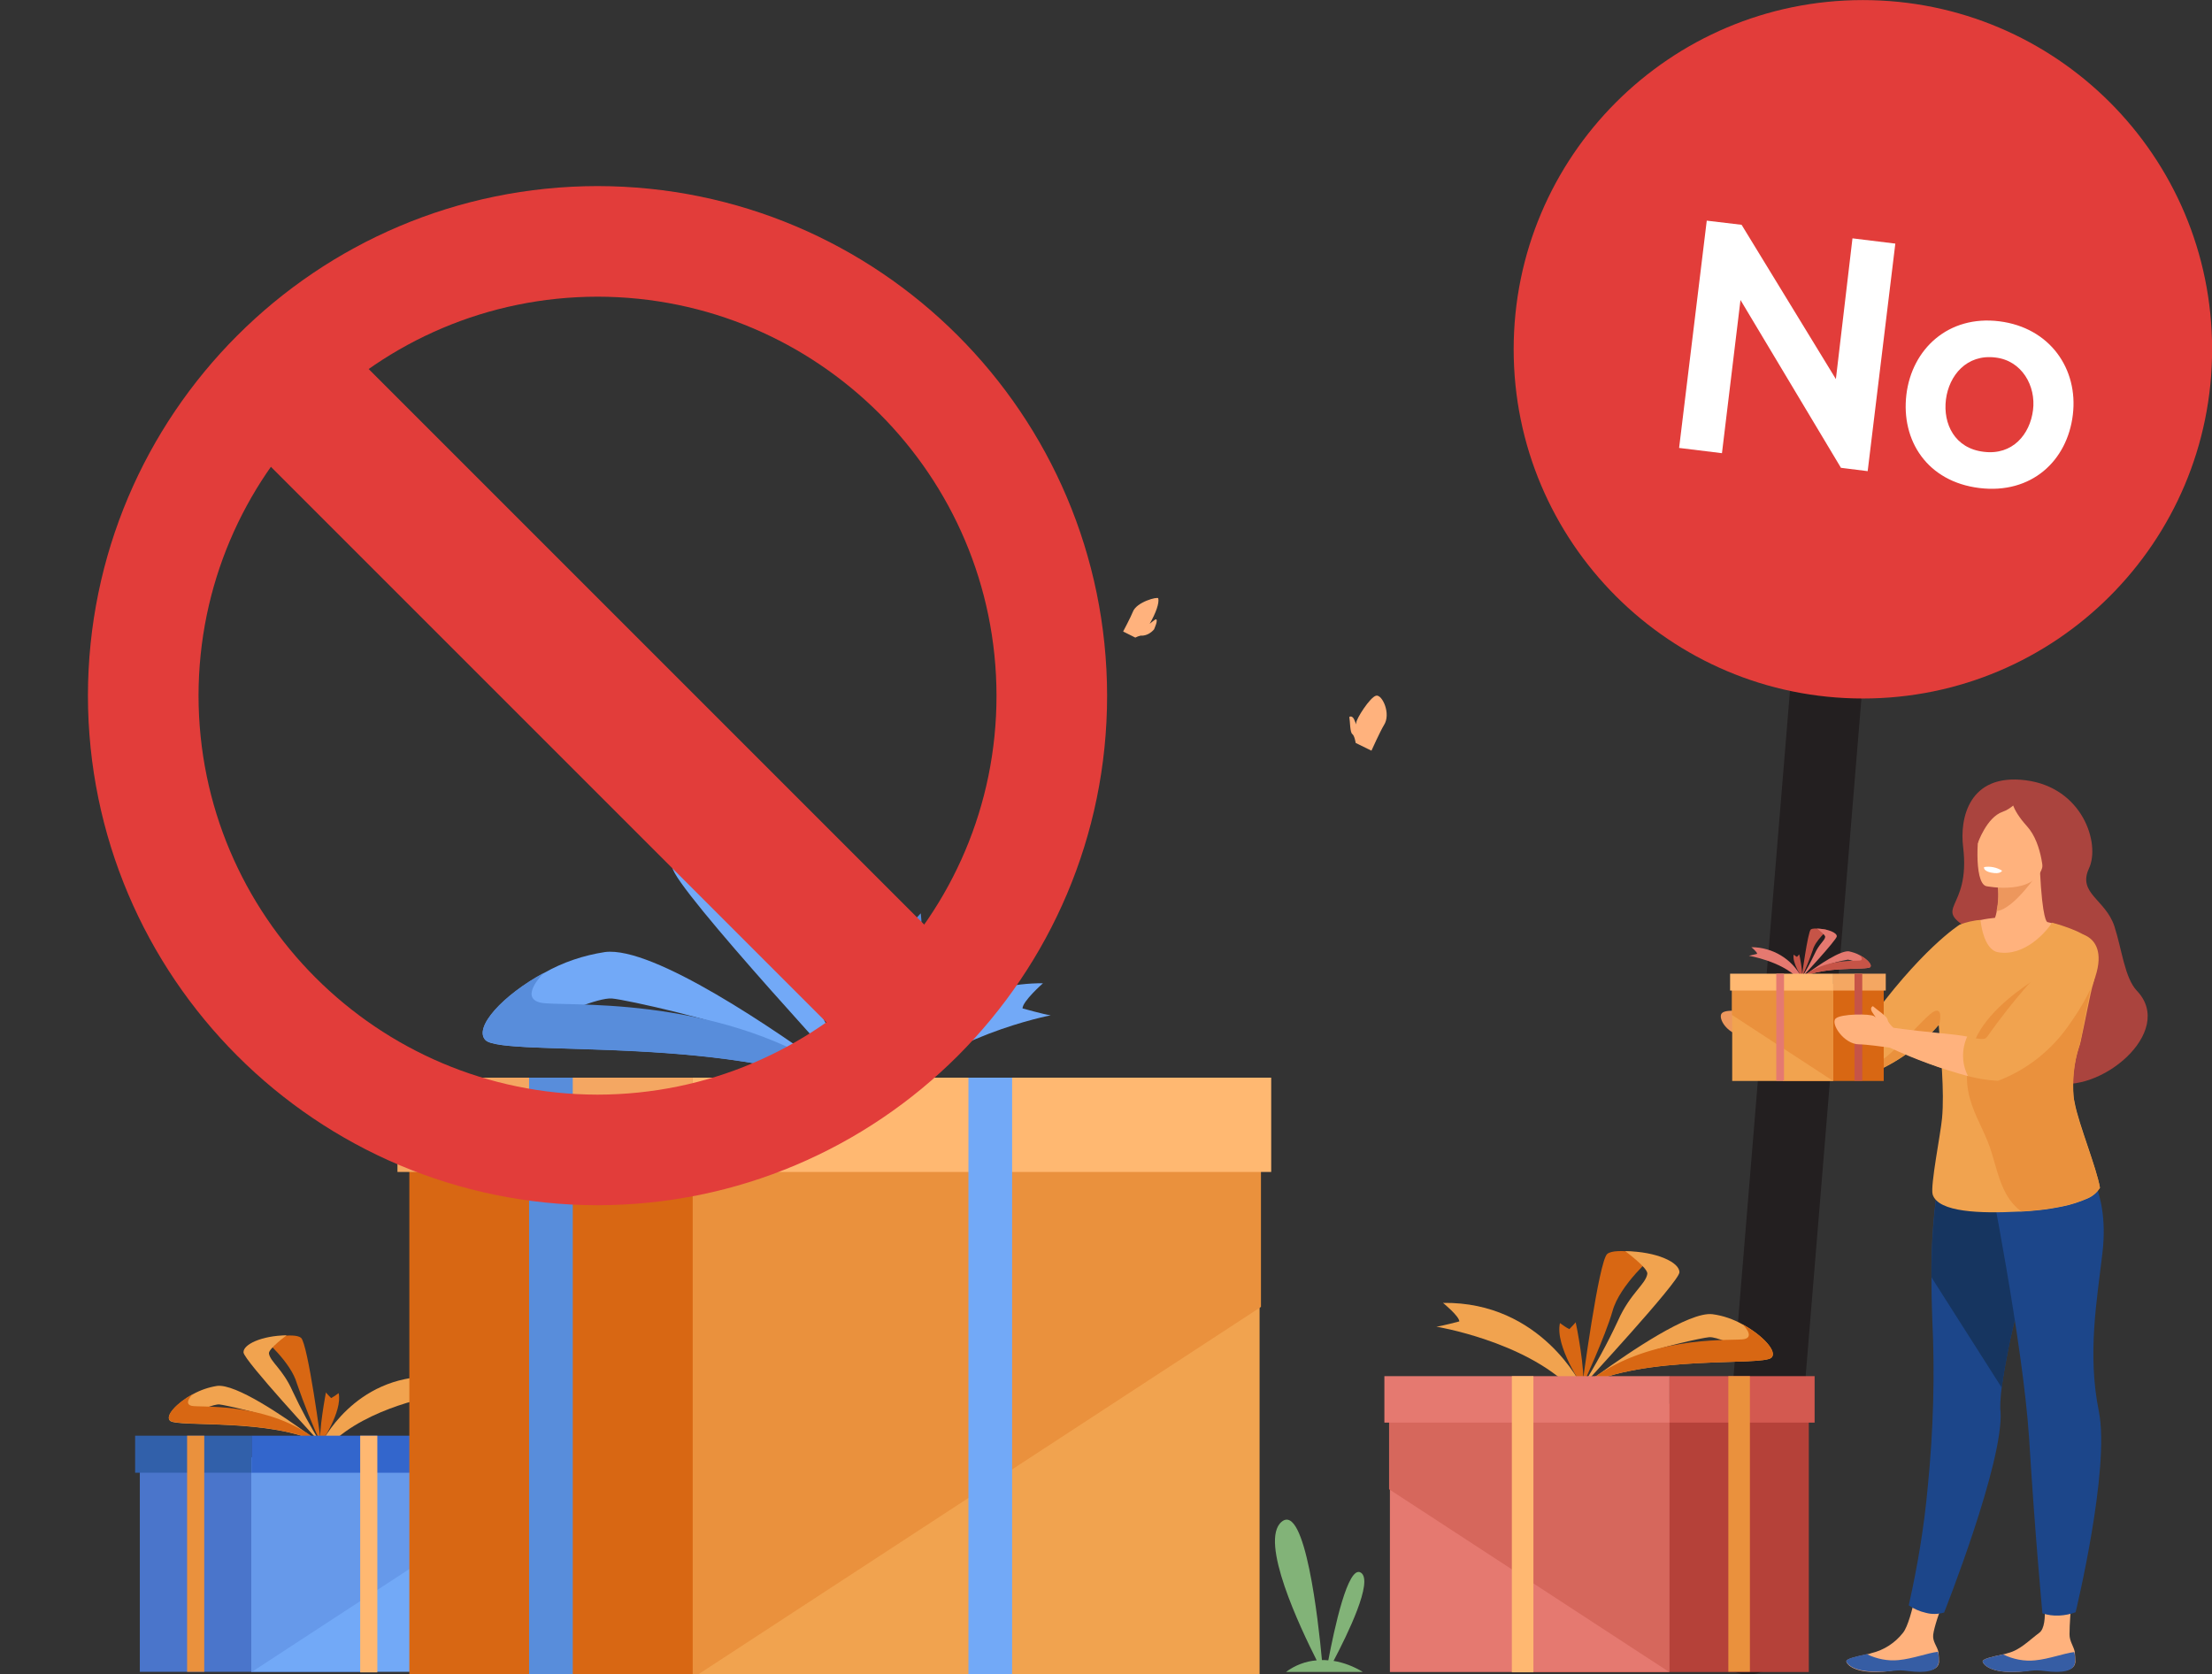 <svg id="efx57kcok7zm1" xmlns="http://www.w3.org/2000/svg" xmlns:xlink="http://www.w3.org/1999/xlink" viewBox="0 0 800 605.6" shape-rendering="geometricPrecision" text-rendering="geometricPrecision"><rect x="0" y="0" width="800" height="605.6" fill="#333333" stroke="none"/><style><![CDATA[#efx57kcok7zm2_tr {animation: efx57kcok7zm2_tr__tr 3000ms linear infinite normal forwards}@keyframes efx57kcok7zm2_tr__tr { 0% {transform: translate(626.473px,607.062px) rotate(0deg);animation-timing-function: cubic-bezier(0.42,0,0.58,1)} 23.333% {transform: translate(626.473px,607.062px) rotate(-11.792deg);animation-timing-function: cubic-bezier(0.42,0,0.58,1)} 50% {transform: translate(626.473px,607.062px) rotate(0deg);animation-timing-function: cubic-bezier(0.42,0,0.58,1)} 76.667% {transform: translate(626.473px,607.062px) rotate(-11.792deg);animation-timing-function: cubic-bezier(0.42,0,0.58,1)} 100% {transform: translate(626.473px,607.062px) rotate(0deg)} }#efx57kcok7zm58_ts {animation: efx57kcok7zm58_ts__ts 3000ms linear infinite normal forwards}@keyframes efx57kcok7zm58_ts__ts { 0% {transform: translate(328.927px,339.404px) scale(0.322,0.322)} 16.667% {transform: translate(328.927px,339.404px) scale(0.322,0.322)} 66.667% {transform: translate(328.927px,339.404px) scale(1,1)} 100% {transform: translate(328.927px,339.404px) scale(1,1)} }#efx57kcok7zm58 {animation: efx57kcok7zm58_c_o 3000ms linear infinite normal forwards}@keyframes efx57kcok7zm58_c_o { 0% {opacity: 0} 16.667% {opacity: 0} 23.333% {opacity: 1} 56.667% {opacity: 1} 66.667% {opacity: 0} 100% {opacity: 0} }#efx57kcok7zm137 {animation: efx57kcok7zm137_c_o 3000ms linear infinite normal forwards}@keyframes efx57kcok7zm137_c_o { 0% {opacity: 1} 16.667% {opacity: 1} 23.333% {opacity: 0} 30% {opacity: 1} 40% {opacity: 1} 46.667% {opacity: 0} 53.333% {opacity: 1} 100% {opacity: 1} }]]></style><g id="efx57kcok7zm2_tr" transform="translate(626.473,607.062) rotate(0)"><g id="efx57kcok7zm2" transform="translate(-626.473,-607.062)"><g id="efx57kcok7zm3" transform="matrix(1 0 0 1 242.731 3872.75)"><g id="efx57kcok7zm4" transform="matrix(1 0 0 1 269.408 148.931)"><path id="efx57kcok7zm5" d="M133,-3428C132.4,-3420.8,126.2,-3415.5,119,-3416.1C119,-3416.1,119,-3416.1,119,-3416.1L119,-3416.1C111.8,-3416.7,106.5,-3422.9,107.1,-3430.1C107.1,-3430.1,107.1,-3430.1,107.1,-3430.1L145.1,-3891.8C145.7,-3898.9,151.9,-3904.3,159.1,-3903.7L159.1,-3903.7C166.3,-3903.1,171.6,-3896.9,171,-3889.7C171,-3889.7,171,-3889.7,171,-3889.7L133,-3428Z" fill="rgb(35,31,32)" stroke="none" stroke-width="1"/></g><g id="efx57kcok7zm6" transform="matrix(1 0 0 1 229.606 83.579)"><path id="efx57kcok7zm7" d="M327.7,-3830C327.7,-3760.3,271.2,-3703.7,201.4,-3703.7C131.6,-3703.7,75.1,-3760.3,75.1,-3830C75.1,-3899.7,131.6,-3956.3,201.4,-3956.3C271.2,-3956.3,327.7,-3899.8,327.7,-3830L327.7,-3830Z" fill="rgb(226,61,58)" stroke="none" stroke-width="1"/><g id="efx57kcok7zm8" transform="matrix(1 0 0 1 33.134 44.275)"><path id="efx57kcok7zm9" d="M164.5,-3914.4L180,-3912.5L170,-3830.2L160.4,-3831.4L160.4,-3831.3L124,-3892.1L117.3,-3836.7L101.8,-3838.6L111.8,-3920.8L124.4,-3919.3L158.5,-3863.5L164.5,-3914.4Z" fill="rgb(255,255,255)" stroke="none" stroke-width="1"/><path id="efx57kcok7zm10" d="M244.2,-3850.6C242.2,-3833.9,229.2,-3821.8,210.4,-3824.1C191.6,-3826.4,182,-3841.2,184,-3857.9C186,-3874.4,199.2,-3886.7,217.6,-3884.4C236,-3882.1,246.2,-3867.1,244.2,-3850.6ZM198.3,-3856.1C197.2,-3847.3,201.5,-3838.4,212,-3837.2C222.4,-3835.9,228.7,-3843.5,229.8,-3852.3C230.9,-3861,225.8,-3870.2,216.2,-3871.3C205.8,-3872.6,199.4,-3864.8,198.3,-3856.1L198.3,-3856.1Z" fill="rgb(255,255,255)" stroke="none" stroke-width="1"/></g></g></g></g></g><g id="efx57kcok7zm11"><path id="efx57kcok7zm12" d="M710,306.4C708.7,296.1,712,279.6,732.6,282.2C753.2,284.8,759.7,305.1,755.5,314.1C751.3,323.1,761.5,325.3,764.7,335C767.4,343.3,768.4,353.6,772.8,358.3C787.1,373.2,759.1,396.2,742.3,391.4C711.6,382.6,707.7,381.3,708.7,357.1C709.3,344.7,718.9,340,712.8,336.4C698,327.7,712.8,329.8,710,306.4Z" fill="rgb(170,68,62)" stroke="none" stroke-width="1"/></g><g id="efx57kcok7zm13"><g id="efx57kcok7zm14" transform="matrix(1 0 0 1 1188.67 271.906)"><path id="efx57kcok7zm15" d="M-487.4,329.2C-487.7,332.7,-492.6,332.7,-498.2,332C-503.8,331.3,-502.3,332.7,-510.1,332.8C-517.9,332.9,-520.6,330.3,-520.9,329.1C-521.2,328.1,-517.5,327.3,-513.4,326.4C-512.9,326.3,-512.4,326.2,-511.9,326C-507.3,324.9,-503.3,322.3,-500.4,318.6C-497,314.3,-493.9,294.5,-493.9,294.5L-481.7,296.8C-481.7,296.8,-488.8,313.7,-489.5,319.3C-489.8,321.8,-488.1,323.4,-487.6,325.6C-487.5,326.7,-487.4,328,-487.4,329.2Z" fill="rgb(255,178,125)" stroke="none" stroke-width="1"/><path id="efx57kcok7zm16" d="M-498.2,332.5C-503.8,331.8,-502.3,332.7,-510.1,332.7C-517.9,332.7,-520.6,330.2,-520.9,329C-521.2,328,-517.5,327.2,-513.4,326.3L-513.4,326.4C-509.9,328.1,-505.9,328.9,-502,328.5C-496.8,328,-491.4,325.9,-487.8,325.5C-487.5,326.7,-487.4,327.9,-487.5,329.1C-487.7,332.7,-492.7,333.2,-498.2,332.5Z" fill="rgb(54,93,164)" stroke="none" stroke-width="1"/><g id="efx57kcok7zm17" transform="matrix(1 0 0 1 37.653 77.009)"><path id="efx57kcok7zm18" d="M-483.8,77.9C-483.8,77.9,-490.5,99.3,-495.9,121.1C-496.5,123.3,-497,125.5,-497.5,127.7C-498.7,132.7,-499.8,137.6,-500.6,142.1C-501,144,-501.3,145.9,-501.6,147.7C-501.9,149.6,-502.2,151.3,-502.4,153C-502.7,155.3,-502.9,157.7,-502.9,160.1C-502.9,160.6,-502.9,161.1,-502.8,161.5C-501.6,179.9,-523.2,234.3,-523.2,234.3C-525.4,234.9,-527.6,235,-529.8,234.4C-532,233.9,-534.1,233,-536,231.7C-532.8,217.5,-530.4,203.1,-529.1,188.6C-527.1,168.5,-526.5,148.2,-527.5,128C-527.7,122.7,-527.8,117.7,-527.8,113.1C-527.9,101,-527,89,-525.1,77.1C-522.9,65.1,-483.8,77.9,-483.8,77.9Z" fill="rgb(28,70,138)" stroke="none" stroke-width="1"/></g><path id="efx57kcok7zm19" d="M-446.1,154.9C-446.1,154.9,-452.8,176.3,-458.2,198.1C-458.8,200.3,-459.3,202.5,-459.8,204.7C-461,209.7,-462.1,214.6,-462.9,219.1C-463.3,221,-463.6,222.9,-463.9,224.7C-464.2,226.6,-464.5,228.3,-464.7,230L-490.1,190.1C-490.2,178,-489.3,166,-487.4,154.1C-485.2,142.1,-446.1,154.9,-446.1,154.9Z" fill="rgb(22,53,96)" stroke="none" stroke-width="1"/><path id="efx57kcok7zm20" d="M-438.1,329.2C-438.4,332.7,-443.3,332.7,-448.9,332C-454.5,331.3,-453,332.7,-460.8,332.8C-468.6,332.9,-471.3,330.3,-471.6,329.1C-471.9,328.1,-468.2,327.3,-464.1,326.4C-463.6,326.3,-463.1,326.2,-462.6,326C-458.1,324.9,-455,321.5,-451.1,318.6C-447.4,315.8,-450,302.3,-450,302.3L-438.5,298.2C-438.5,298.2,-440.2,311.8,-440.2,319.2C-440.2,321.7,-438.8,323.3,-438.3,325.5C-438.2,326.7,-438.1,328,-438.1,329.2Z" fill="rgb(255,178,125)" stroke="none" stroke-width="1"/><path id="efx57kcok7zm21" d="M-448.8,332.5C-454.4,331.8,-453,332.7,-460.8,332.8C-468.6,332.9,-471.3,330.3,-471.6,329.1C-471.9,328.1,-468.2,327.3,-464.1,326.4L-464.1,326.5C-460.6,328.2,-456.6,329,-452.7,328.6C-447.5,328.1,-442.1,326,-438.5,325.6C-438.2,326.8,-438.1,328,-438.2,329.2C-438.4,332.7,-443.2,333.2,-448.8,332.5Z" fill="rgb(54,93,164)" stroke="none" stroke-width="1"/><path id="efx57kcok7zm22" d="M-469.7,150.6C-469.7,150.6,-457,214,-454.8,248.5C-452.7,283,-450,311.6,-450,311.6C-448.1,312.2,-446.1,312.5,-444,312.4C-441.9,312.3,-439.9,311.9,-438,311.2C-438,311.2,-425.4,259.3,-429.6,238.5C-433.8,217.7,-430.3,198.5,-428.3,181.3C-425.4,156.6,-436.5,145.1,-444.2,137.3C-452,129.4,-469.7,150.6,-469.7,150.6Z" fill="rgb(28,70,138)" stroke="none" stroke-width="1"/><path id="efx57kcok7zm23" d="M-472.4,67.7L-466.3,76.8L-454,76.2L-448.3,61.5C-448.3,61.5,-450,61.2,-450.9,42.9L-466.2,47.6C-465.7,50.9,-465.8,54.3,-466.5,57.6C-467.2,61.5,-469.3,65.1,-472.4,67.7Z" fill="rgb(255,178,125)" stroke="none" stroke-width="1"/><path id="efx57kcok7zm24" d="M-474.1,61.2C-473.3,61.2,-458.9,56.4,-438.3,64.8C-438.3,64.8,-448.1,120.8,-443.9,131.5C-441.3,138,-439.4,144.8,-438.1,151.7L-483.7,152.3C-483.7,152.3,-483.1,115.6,-485.2,102.6C-487.3,89.6,-474.1,61.2,-474.1,61.2Z" fill="rgb(255,178,125)" stroke="none" stroke-width="1"/><path id="efx57kcok7zm25" d="M-438.3,127.1C-438.5,126.2,-438.7,125.2,-438.8,124.3C-439.3,118.3,-438.6,112.3,-436.7,106.6C-436.7,106.6,-436.7,106.6,-436.7,106.6C-436.7,106.5,-436.6,106.4,-436.6,106.3C-436.6,106.2,-436.5,105.9,-436.4,105.7C-436.4,105.7,-436.4,105.7,-436.4,105.7C-436.3,105.4,-436.3,105.1,-436.2,104.8C-436.2,104.7,-436.1,104.6,-436.1,104.4C-434.9,99.1,-432.4,85.9,-431.7,84.1C-431.4,83.2,-431.2,82.2,-431,81.2C-430.3,77.2,-430,70.9,-432.3,68.3C-435.5,64.6,-446.5,61.8,-446.5,61.8C-448.8,65.3,-456.5,74.1,-466,72.5C-471.5,71.6,-472.4,60.8,-472.4,60.8C-475,61,-477.5,61.6,-479.9,62.5C-479.9,62.5,-494.2,71.4,-514.3,99.7C-514.9,100.6,-516.5,100.5,-520.2,99.8C-524.9,98.9,-534.6,99,-549.2,96.9C-549.2,96.9,-549.7,97.3,-549.8,98.9C-549.9,100.4,-550.1,102,-550.5,103.5C-544.1,106.5,-537.4,109.1,-530.7,111.3C-527.1,112.4,-523.3,113.5,-519.7,114.3C-516.6,115,-513.5,115.5,-510.4,115.7C-501.6,111.8,-493.8,106,-487.5,98.8C-486.8,109.2,-485.4,122.7,-486.3,132.5C-486.8,138.1,-490.6,156.9,-489.7,160.1C-487.7,166.6,-472.3,167,-458.6,166.3C-458.3,166.3,-458,166.3,-457.7,166.3C-455.6,166.2,-453.5,166,-451.5,165.8C-448.5,165.5,-445.5,165,-442.6,164.4C-439.6,163.8,-436.6,162.8,-433.8,161.6C-431.9,160.8,-430.3,159.5,-429.2,157.7C-430.4,150.4,-436.8,134.9,-438.3,127.1Z" fill="rgb(241,163,79)" stroke="none" stroke-width="1"/><path id="efx57kcok7zm26" d="M-468.3,145.2C-465.7,154,-464.2,161.3,-457.7,166.2C-455.6,166.1,-453.5,165.9,-451.5,165.7C-448.5,165.4,-445.5,164.9,-442.6,164.3C-439.6,163.7,-436.6,162.7,-433.8,161.5C-431.9,160.7,-430.3,159.4,-429.2,157.6C-430.5,150.5,-436.9,135,-438.4,127.2C-438.5,126.5,-438.6,125.8,-438.7,125.1C-439.2,118.9,-438.6,112.6,-436.8,106.7C-436.8,106.7,-436.8,106.7,-436.8,106.7L-436.5,105.8C-436.5,105.8,-436.5,105.8,-436.5,105.8C-436.4,105.6,-436.4,105.3,-436.3,104.9C-436.3,104.8,-436.2,104.7,-436.2,104.5C-435.2,99.5,-432.4,83.9,-431.7,81.9C-431.4,80.9,-431.2,79.8,-431,78.8L-436.5,73.5C-436.5,73.5,-468,87,-474.9,105.5C-481.8,124,-472,132.5,-468.3,145.2Z" fill="rgb(234,145,61)" stroke="none" stroke-width="1"/><path id="efx57kcok7zm27" d="M-530.7,111.2C-524.1,113.5,-517.3,115,-510.4,115.6C-501.5,111.6,-493.6,105.8,-487.3,98.5C-486.8,96.4,-486.4,92.8,-489,93.8C-492.6,95.3,-506.1,112.6,-511.2,112.9C-517.7,112.7,-524.2,112.2,-530.7,111.2Z" fill="rgb(234,145,61)" stroke="none" stroke-width="1"/><path id="efx57kcok7zm28" d="M-505.9,106.3C-496.6,110.9,-486.9,114.6,-476.9,117.3C-473.4,118.2,-469.8,118.8,-466.1,119C-455.8,115.1,-446.9,108.1,-440.6,99.1C-419.3,69.2,-435.7,66,-435.7,66C-435.7,66,-450,74.9,-470.1,103.2C-470.8,104.2,-472.6,104,-477.2,103C-482.1,102,-491.8,102.1,-505.3,100.2C-505.5,100.9,-505.6,101.6,-505.7,102.3C-505.9,105.8,-505.9,106.3,-505.9,106.3Z" fill="rgb(241,163,79)" stroke="none" stroke-width="1"/><path id="efx57kcok7zm29" d="M-550.5,103.4C-544.1,106.4,-537.4,109,-530.7,111.2C-527.1,112.3,-523.3,113.4,-519.7,114.2C-518.6,109.5,-518.7,104.5,-520.2,99.8C-524.9,98.9,-535.1,98.8,-549.6,96.7L-550.5,103.4Z" fill="rgb(237,151,93)" stroke="none" stroke-width="1"/><path id="efx57kcok7zm30" d="M-546.1,97.7C-548.4,97.2,-550.7,96.5,-552.9,95.4C-556,93.9,-564.2,92.8,-565.9,94.5C-567.6,96.1,-564.1,102.8,-556.6,103C-549.1,103.2,-547,104.4,-547,104.4L-546.1,97.7Z" fill="rgb(237,151,93)" stroke="none" stroke-width="1"/><path id="efx57kcok7zm31" d="M-466.6,57.6C-460.3,57.1,-451,43,-451,43L-466.3,47.7C-465.8,50.9,-465.9,54.3,-466.6,57.6Z" fill="rgb(237,151,93)" stroke="none" stroke-width="1"/><path id="efx57kcok7zm32" d="M-470.3,48.6C-470.3,48.6,-451.9,52.3,-449.8,40.8C-447.7,29.3,-443.9,22.1,-455.5,19.3C-467.1,16.5,-470.2,20.4,-471.9,24.1C-473.6,27.8,-475,47.4,-470.3,48.6Z" fill="rgb(255,178,125)" stroke="none" stroke-width="1"/><path id="efx57kcok7zm33" d="M-461.3,16.4C-461.3,16.4,-461.6,20.3,-455.6,26.9C-449.6,33.5,-449.6,45.9,-449.6,45.9C-449.6,45.9,-440.8,26.2,-446.2,20.1C-451.7,14,-461.3,16.4,-461.3,16.4Z" fill="rgb(170,68,62)" stroke="none" stroke-width="1"/><path id="efx57kcok7zm34" d="M-454,11.4C-454,11.4,-463.1,8.3,-472.2,17.3C-476.1,21.1,-475.5,28.7,-473.4,33.1C-473.4,33.1,-470.2,23.7,-464.4,21.7C-458.6,19.7,-454,11.4,-454,11.4Z" fill="rgb(170,68,62)" stroke="none" stroke-width="1"/><path id="efx57kcok7zm35" d="M-464.6,43C-464.6,43,-465.1,44.4,-468.5,43.7C-468.5,43.7,-471.4,43.2,-471.1,41.7C-468.9,41.3,-466.5,41.8,-464.6,43Z" fill="rgb(255,255,255)" stroke="none" stroke-width="1"/><g id="efx57kcok7zm36" transform="matrix(1 0 0 1 1.843 29.865)"><g id="efx57kcok7zm37" transform="matrix(1 0 0 1 3.787 0)"><path id="efx57kcok7zm38" d="M-533.3,34.6C-533.3,34.6,-538.3,33.5,-539.4,34.4C-540.5,35.3,-542.7,51.8,-542.7,51.8C-541.2,48.6,-539.9,45.3,-538.7,41.9C-537.8,38.4,-533.3,34.6,-533.3,34.6Z" fill="rgb(198,84,71)" stroke="none" stroke-width="1"/><path id="efx57kcok7zm39" d="M-542.7,51.8C-542.6,51.7,-530.1,38.2,-530,36.9C-529.9,35.6,-533,34.2,-537.1,34.1C-537.1,34.1,-534.1,36.3,-534.2,37.1C-534.4,38.5,-536.4,39.6,-538,43.2C-539.4,46.1,-540.9,49,-542.7,51.8Z" fill="rgb(229,121,112)" stroke="none" stroke-width="1"/><path id="efx57kcok7zm40" d="M-542.7,51.8C-534.6,47.5,-519.1,49.2,-517.9,48C-517.1,47.2,-519,45.1,-521.7,43.7L-521.7,43.7C-522.9,43,-524.3,42.6,-525.6,42.3C-528.7,41.9,-536.6,47.3,-540.4,50.1L-540.4,50.1C-541.8,51.1,-542.6,51.7,-542.7,51.8L-542.7,51.8ZM-534.2,47.5C-531.6,46.5,-528.8,45.8,-526,45.3C-524.8,45.5,-523.6,45.9,-522.5,46.4C-522.6,46.4,-535,48.1,-534.2,47.5L-534.2,47.5Z" fill="rgb(229,121,112)" stroke="none" stroke-width="1"/><path id="efx57kcok7zm41" d="M-542.7,51.8C-534.6,47.5,-519.1,49.2,-517.9,48C-517.1,47.2,-519,45.1,-521.7,43.7C-521.7,43.7,-520.1,45.3,-521.5,45.6C-522.8,45.9,-532.5,44.9,-540.5,50.1L-540.5,50.1C-541.2,50.6,-542,51.2,-542.7,51.8L-542.7,51.8Z" fill="rgb(198,84,71)" stroke="none" stroke-width="1"/><path id="efx57kcok7zm42" d="M-542.6,51.8C-542.6,51.8,-546.2,46.5,-545.6,43.5C-545.2,43.8,-544.8,44.1,-544.4,44.3C-544.4,44.3,-543.6,43.4,-543.5,43.3L-543.6,43.4C-543.5,43.4,-542.2,50,-542.6,51.8Z" fill="rgb(198,84,71)" stroke="none" stroke-width="1"/><path id="efx57kcok7zm43" d="M-542.7,51.8C-546.2,45,-553.3,40.8,-560.9,40.8C-560.9,40.8,-558.8,42.5,-558.8,43.2C-558.8,43.2,-561.1,43.8,-561.8,43.9C-561.8,43.9,-550.3,45.8,-544.2,51.9L-542.7,51.8Z" fill="rgb(229,121,112)" stroke="none" stroke-width="1"/></g><g id="efx57kcok7zm44" transform="matrix(1 0 0 1 0 9.084)"><g id="efx57kcok7zm45" transform="matrix(1 0 0 1 0.36 1.999)"><rect id="efx57kcok7zm46" width="36.5" height="35.1" rx="0" ry="0" transform="matrix(1 0 0 1 -546.1 43)" fill="rgb(216,103,19)" stroke="none" stroke-width="1"/><rect id="efx57kcok7zm47" width="36.5" height="35.1" rx="0" ry="0" transform="matrix(1 0 0 1 -564.4 43)" fill="rgb(241,163,79)" stroke="none" stroke-width="1"/><path id="efx57kcok7zm48" d="M-527.9,43L-564.5,43L-564.5,54.2L-527.9,78.1L-527.9,43Z" fill="rgb(234,145,61)" stroke="none" stroke-width="1"/></g><g id="efx57kcok7zm49"><rect id="efx57kcok7zm50" width="19" height="6.1" rx="0" ry="0" transform="matrix(1 0 0 1 -527.5 41.3)" fill="rgb(244,167,98)" stroke="none" stroke-width="1"/><rect id="efx57kcok7zm51" width="37.3" height="6.1" rx="0" ry="0" transform="matrix(1 0 0 1 -564.8 41.3)" fill="rgb(255,184,113)" stroke="none" stroke-width="1"/></g><rect id="efx57kcok7zm52" width="2.8" height="38.7" rx="0" ry="0" transform="matrix(1 0 0 1 -548.1 41.3)" fill="rgb(229,121,112)" stroke="none" stroke-width="1"/><rect id="efx57kcok7zm53" width="2.8" height="38.7" rx="0" ry="0" transform="matrix(1 0 0 1 -519.8 41.3)" fill="rgb(198,84,71)" stroke="none" stroke-width="1"/></g></g><path id="efx57kcok7zm54" d="M-476.9,117.3C-479.2,112.9,-479.3,107.6,-477.2,103C-481.9,102,-491.2,101.6,-503.9,99.8C-504.5,99.3,-505.9,97.8,-506,96.9C-506.1,95.7,-509.9,93.3,-511.3,92C-511.3,92,-512.6,92.4,-511.6,94.1C-511.3,94.6,-510.8,95.3,-510.3,96C-510.5,95.9,-510.7,95.8,-510.9,95.6C-512.3,94.7,-523,94.7,-524.8,96.5C-526.7,98.3,-521.8,105.8,-516.3,105.8C-513.9,105.8,-507.3,106.7,-505.2,107C-495.9,111.3,-486.5,114.7,-476.9,117.3Z" fill="rgb(255,178,125)" stroke="none" stroke-width="1"/></g><path id="efx57kcok7zm55" d="M465.1,604.7L492.9,604.7C489.6,602.7,486,601.3,482.3,600.7C487.3,591.2,496.8,571.8,492.2,568.8C487.5,565.7,482.5,589.5,480.4,600.5C479.6,600.4,478.9,600.4,478.1,600.4C476.8,586.2,472,543.3,463.5,550.4C455.3,557.3,470.3,588.8,476.2,600.5C472.2,600.8,468.3,602.3,465.1,604.7Z" fill="rgb(130,179,120)" stroke="none" stroke-width="1"/><path id="efx57kcok7zm56" d="M417.9,224C417.2,224.5,416.5,225,415.8,225.6C418.1,221.6,419.3,218.1,418.9,216.4C418.7,215.7,411,217.7,409.7,221.3C409,223.1,406.2,228.4,406.2,228.4L410.6,230.6C410.6,230.6,412.3,229.7,413.1,229.9C414.8,229.8,416.3,228.9,417.4,227.6C417.3,227.7,419.2,223.8,417.9,224Z" fill="rgb(255,178,125)" stroke="none" stroke-width="1"/><path id="efx57kcok7zm57" d="M497.7,251.6C495.5,252.1,490.5,260,490.5,261.4C490.5,261.6,490.5,261.8,490.5,262C490.2,261.3,489.9,260.6,489.7,260.1C488.9,258.6,488,259.3,488,259.3C488.3,260.9,488.2,264.9,489.1,265.5C489.9,266.1,490.3,268.7,490.3,268.7L496,271.5C496,271.5,499.2,264.4,500.5,262.3C503.2,258.2,499.9,251.1,497.7,251.6Z" fill="rgb(255,178,125)" stroke="none" stroke-width="1"/></g><g id="efx57kcok7zm58_ts" transform="translate(328.927,339.404) scale(0.322,0.322)"><g id="efx57kcok7zm58" transform="translate(-328.927,-339.404)" opacity="0"><g id="efx57kcok7zm59" transform="matrix(1 0 0 1 886.735 183.595)"><g id="efx57kcok7zm60" transform="matrix(1 0 0 1 76.734 0)"><path id="efx57kcok7zm61" d="M-730.9,-52.9C-728.7,-49.6,-727.5,-45.8,-727.5,-41.8C-728.1,-38.4,-729.6,-35.3,-732,-32.8L-725.8,-29.5C-725.8,-29.5,-721.2,-37.6,-722.8,-44.4C-723.7,-47,-725.1,-49.4,-727.1,-51.3C-728.1,-52.3,-729.4,-52.9,-730.9,-52.9Z" fill="rgb(107,183,191)" stroke="none" stroke-width="1"/><path id="efx57kcok7zm62" d="M-743.5,-52.4L-747.4,-61C-747.4,-61,-729.2,-60.4,-723.2,-45.5C-723.1,-45.5,-735.9,-54.6,-743.5,-52.4Z" fill="rgb(134,209,205)" stroke="none" stroke-width="1"/></g><g id="efx57kcok7zm63" transform="matrix(1 0 0 1 182.775 229.518)"><path id="efx57kcok7zm64" d="M-651.7,134.1C-652.7,136.1,-654.3,137.8,-656.3,138.9C-658.2,139.6,-660.2,139.6,-662.1,139.1L-662,143.1C-662,143.1,-656.6,143.1,-653.7,140.5C-652.6,139.3,-651.8,138,-651.4,136.4C-651.2,135.7,-651.3,134.9,-651.7,134.1Z" fill="rgb(107,183,191)" stroke="none" stroke-width="1"/><path id="efx57kcok7zm65" d="M-655.5,127.9L-652.2,123.5C-652.2,123.5,-647.4,132.8,-653.2,140C-653.2,140.1,-652.2,131.1,-655.5,127.9Z" fill="rgb(134,209,205)" stroke="none" stroke-width="1"/></g><g id="efx57kcok7zm66" transform="matrix(1 0 0 1 0 111.152)"><path id="efx57kcok7zm67" d="M-798.7,46.1C-801.3,44,-803.2,41.2,-804.2,37.9C-804.6,35,-804.1,32.1,-802.8,29.5L-808.6,28.3C-808.6,28.3,-810.3,36,-807.4,41.1C-806.1,43,-804.3,44.6,-802.2,45.6C-801.1,46.3,-799.9,46.4,-798.7,46.1Z" fill="rgb(107,183,191)" stroke="none" stroke-width="1"/><path id="efx57kcok7zm68" d="M-788.6,42.6L-783.3,48.7C-783.3,48.7,-798.3,52.7,-806.8,42.1C-806.8,42,-794.2,46.3,-788.6,42.6Z" fill="rgb(134,209,205)" stroke="none" stroke-width="1"/></g><g id="efx57kcok7zm69" transform="matrix(1 0 0 1 196.478 21.187)"><path id="efx57kcok7zm70" d="M-648.4,-25.5C-648.7,-28.7,-648,-31.8,-646.5,-34.6C-644.8,-36.8,-642.5,-38.4,-639.9,-39.2L-643,-43.9C-643,-43.9,-649.4,-40,-650.9,-34.6C-651.3,-32.4,-651.2,-30.2,-650.6,-28.1C-650.1,-27.1,-649.3,-26.1,-648.4,-25.5Z" fill="rgb(107,183,191)" stroke="none" stroke-width="1"/><path id="efx57kcok7zm71" d="M-639.3,-21L-639.9,-13.4C-639.9,-13.4,-652.5,-20.9,-651,-33.7C-650.9,-33.7,-645.5,-22.4,-639.3,-21Z" fill="rgb(134,209,205)" stroke="none" stroke-width="1"/></g><g id="efx57kcok7zm72" transform="matrix(1 0 0 1 261.455 98.522)"><path id="efx57kcok7zm73" d="M-595.4,22.5C-595.4,22.5,-592.2,15.6,-578,19.2C-571.6,20.8,-560.6,30.2,-575.2,38.1C-590.4,46.3,-595.1,37.7,-595.1,37.7C-595.1,37.7,-570.7,33.7,-574.2,23.8C-578,12.9,-588.3,24.7,-588.3,24.7C-590.5,23.6,-592.9,22.8,-595.4,22.5Z" fill="rgb(241,163,79)" stroke="none" stroke-width="1"/><path id="efx57kcok7zm74" d="M-597.8,37.4C-599.7,34.2,-599,30.1,-596.2,27.7L-590.1,32.5C-590.1,32.5,-596,37.1,-590.1,41.3C-590.1,41.4,-596.9,39.5,-597.8,37.4Z" fill="rgb(219,119,20)" stroke="none" stroke-width="1"/></g><g id="efx57kcok7zm75" transform="matrix(1 0 0 1 97.496 69.832)"><path id="efx57kcok7zm76" d="M-722.2,-1C-722.2,-1,-713.6,-7,-707.2,1.9L-700.1,-1.1C-700.1,-1.1,-703.6,-6.6,-717.3,-4.2C-726.3,-2.6,-722.2,-1,-722.2,-1Z" fill="rgb(86,133,216)" stroke="none" stroke-width="1"/><path id="efx57kcok7zm77" d="M-730.7,4.8C-730.7,4.8,-728.4,-4.9,-710.7,-4.9C-710.7,-4.9,-717.3,-4.3,-722.5,4.3L-730.7,4.8Z" fill="rgb(115,154,240)" stroke="none" stroke-width="1"/></g><g id="efx57kcok7zm78" transform="matrix(1 0 0 1 219.609 132.341)"><path id="efx57kcok7zm79" d="M-620.9,62.1C-625.9,60.2,-628.3,54.5,-626.4,49.6C-626.4,49.5,-626.3,49.4,-626.3,49.3L-632.2,45.5C-632.2,45.5,-634.6,50.9,-625.8,60.1C-620.1,66,-620.9,62.1,-620.9,62.1Z" fill="rgb(86,133,216)" stroke="none" stroke-width="1"/><path id="efx57kcok7zm80" d="M-612.3,65.5C-612.3,65.5,-620.8,68.6,-629.7,55.3C-629.7,55.3,-625.9,60,-616.8,59.6L-612.3,65.5Z" fill="rgb(115,154,240)" stroke="none" stroke-width="1"/></g><path id="efx57kcok7zm81" d="M-349.5,233.9C-349.5,233.9,-345.4,231.3,-345,228.2C-345,228.2,-341,228.4,-340.2,229.7C-340.2,229.7,-342,234.8,-344.2,235.8C-344.1,235.9,-349,236.2,-349.5,233.9Z" fill="rgb(241,163,79)" stroke="none" stroke-width="1"/><path id="efx57kcok7zm82" d="M-722.2,27.2C-722.2,27.2,-717.3,24.1,-716.8,20.4C-716.8,20.4,-712,20.7,-711,22.2C-711,22.2,-713.2,28.4,-715.8,29.5C-715.7,29.6,-721.5,29.9,-722.2,27.2Z" fill="rgb(241,163,79)" stroke="none" stroke-width="1"/><path id="efx57kcok7zm83" d="M-775.6,228.8C-775.6,228.8,-780.8,225.5,-781.4,221.5C-781.4,221.5,-786.5,221.8,-787.6,223.4C-787.6,223.4,-785.3,230,-782.5,231.2C-782.5,231.2,-776.3,231.6,-775.6,228.8Z" fill="rgb(241,163,79)" stroke="none" stroke-width="1"/><path id="efx57kcok7zm84" d="M-560.7,27.6C-560.7,27.6,-566.3,24.1,-566.9,19.8C-566.9,19.8,-572.3,20.1,-573.5,21.9C-573.5,21.9,-571,28.9,-568.1,30.2C-568,30.2,-561.5,30.6,-560.7,27.6Z" fill="rgb(134,209,205)" stroke="none" stroke-width="1"/><path id="efx57kcok7zm85" d="M-355.6,22.2C-355.6,22.2,-350.4,18.9,-349.8,14.9C-349.8,14.9,-344.7,15.2,-343.6,16.8C-343.6,16.8,-345.9,23.4,-348.7,24.6C-348.7,24.7,-354.9,25.1,-355.6,22.2Z" fill="rgb(134,209,205)" stroke="none" stroke-width="1"/></g></g></g><g id="efx57kcok7zm86"><g id="efx57kcok7zm87" transform="matrix(1 0 0 1 870.769 383.35)"><path id="efx57kcok7zm88" d="M-775.4,100.9C-775.4,100.9,-764.4,98.4,-761.9,100.5C-759.4,102.6,-754.6,138.9,-754.6,138.9C-757.9,131.8,-760.8,124.5,-763.4,117C-765.5,109.4,-775.4,100.9,-775.4,100.9Z" fill="rgb(216,103,19)" stroke="none" stroke-width="1"/><path id="efx57kcok7zm89" d="M-754.6,138.8C-754.9,138.5,-782.5,108.7,-782.7,105.8C-782.9,102.9,-776.1,99.7,-767.1,99.6C-767.1,99.6,-773.8,104.5,-773.5,106.2C-773,109.2,-768.5,111.8,-765,119.7C-761.9,126.3,-758.5,132.7,-754.6,138.8Z" fill="rgb(241,163,79)" stroke="none" stroke-width="1"/><path id="efx57kcok7zm90" d="M-754.6,138.8C-754.8,138.7,-756.6,137.2,-759.5,135.2L-759.5,135.2C-768.1,129,-785.5,117,-792.3,117.9C-795.4,118.4,-798.3,119.4,-801,120.9L-801,120.9C-806.8,124.1,-811.1,128.7,-809.3,130.5C-806.7,133,-772.6,129.4,-754.6,138.8L-754.6,138.8ZM-799.1,127C-799.1,127,-793.4,124.4,-791.4,124.6C-789.4,124.8,-775.1,128,-773.4,129.4C-771.6,130.8,-799.1,127,-799.1,127L-799.1,127Z" fill="rgb(241,163,79)" stroke="none" stroke-width="1"/><path id="efx57kcok7zm91" d="M-754.6,138.8C-772.6,129.3,-806.7,133,-809.3,130.4C-811.1,128.6,-806.8,124,-801,120.8C-801.1,120.9,-804.6,124.3,-801.5,125.1C-798.6,125.8,-777.1,123.7,-759.5,135.1L-759.5,135.1C-757.8,136.3,-756.2,137.5,-754.6,138.8L-754.6,138.8Z" fill="rgb(216,103,19)" stroke="none" stroke-width="1"/><path id="efx57kcok7zm92" d="M-754.8,138.8C-754.8,138.8,-746.8,127.1,-748.3,120.5C-749.2,121.2,-750.1,121.8,-751,122.3C-751,122.3,-752.9,120.4,-753,120.1C-753.1,119.9,-752.9,120.3,-752.9,120.3C-752.9,120.3,-755.7,135,-754.8,138.8Z" fill="rgb(216,103,19)" stroke="none" stroke-width="1"/><path id="efx57kcok7zm93" d="M-754.6,138.8C-754.6,138.8,-742.9,114.1,-714.4,114.5C-714.4,114.5,-719.1,118.3,-719.1,119.8C-719.1,119.8,-714,121.1,-712.5,121.3C-712.5,121.3,-737.8,125.4,-751.4,139.1L-754.6,138.8Z" fill="rgb(241,163,79)" stroke="none" stroke-width="1"/><rect id="efx57kcok7zm94" width="80.8" height="77.5" rx="0" ry="0" transform="matrix(1 0 0 1 -820.2 143.8)" fill="rgb(74,117,203)" stroke="none" stroke-width="1"/><rect id="efx57kcok7zm95" width="80.8" height="77.5" rx="0" ry="0" transform="matrix(1 0 0 1 -779.8 143.8)" fill="rgb(114,169,247)" stroke="none" stroke-width="1"/><path id="efx57kcok7zm96" d="M-779.8,143.8L-698.8,143.8L-698.8,168.5L-779.8,221.4L-779.8,143.8Z" fill="rgb(102,153,234)" stroke="none" stroke-width="1"/><rect id="efx57kcok7zm97" width="42.1" height="13.4" rx="0" ry="0" transform="matrix(1 0 0 1 -821.9 135.9)" fill="rgb(49,96,170)" stroke="none" stroke-width="1"/><rect id="efx57kcok7zm98" width="82.4" height="13.4" rx="0" ry="0" transform="matrix(1 0 0 1 -779.8 135.9)" fill="rgb(51,102,204)" stroke="none" stroke-width="1"/><rect id="efx57kcok7zm99" width="6.2" height="85.6" rx="0" ry="0" transform="matrix(1 0 0 1 -740.5 135.9)" fill="rgb(255,184,113)" stroke="none" stroke-width="1"/><rect id="efx57kcok7zm100" width="6.2" height="85.4" rx="0" ry="0" transform="matrix(1 0 0 1 -803.1 135.9)" fill="rgb(234,145,61)" stroke="none" stroke-width="1"/></g></g><g id="efx57kcok7zm101"><g id="efx57kcok7zm102" transform="matrix(1 0 0 1 923.348 279.917)"><g id="efx57kcok7zm103" transform="matrix(1 0 0 1 17.061 0)"><g id="efx57kcok7zm104" transform="matrix(1 0 0 1 38.042 0)"><path id="efx57kcok7zm105" d="M-716.7,21.1C-716.7,21.1,-688.7,14.8,-682.4,20C-676.1,25.2,-663.9,117.4,-663.9,117.4C-663.9,117.4,-681,80.4,-686.1,61.9C-691.6,42.7,-716.7,21.1,-716.7,21.1Z" fill="rgb(88,141,219)" stroke="none" stroke-width="1"/><path id="efx57kcok7zm106" d="M-664,117.5C-664.7,116.8,-734.9,41,-735.3,33.7C-735.8,26.4,-718.6,18.3,-695.6,18.1C-695.6,18.1,-712.5,30.5,-711.8,34.8C-710.5,42.5,-699.2,49,-690.3,69C-682.6,85.7,-673.8,101.9,-664,117.5Z" fill="rgb(114,169,247)" stroke="none" stroke-width="1"/></g><g id="efx57kcok7zm107" transform="matrix(1 0 0 1 0 25.609)"><path id="efx57kcok7zm108" d="M-625.9,91.9C-626.3,91.6,-631,87.9,-638.3,82.7C-638.3,82.7,-638.3,82.7,-638.3,82.7C-660,66.9,-704.2,36.6,-721.6,38.8C-729.4,40,-736.9,42.5,-743.7,46.4L-743.7,46.4C-758.5,54.4,-769.3,66.2,-764.8,70.7C-758.2,77.1,-671.5,67.8,-625.9,91.9C-625.9,91.9,-625.9,91.9,-625.9,91.9ZM-738.7,61.8C-738.7,61.8,-724.2,55.2,-719.1,55.6C-714,56,-677.6,64.2,-673.3,67.8C-669,71.4,-738.7,61.8,-738.7,61.8L-738.7,61.8Z" fill="rgb(114,169,247)" stroke="none" stroke-width="1"/><path id="efx57kcok7zm109" d="M-625.9,91.9C-671.5,67.9,-758.2,77.2,-764.8,70.6C-769.3,66.1,-758.5,54.3,-743.7,46.3C-743.9,46.5,-752.8,55.3,-744.9,57.1C-737.6,58.8,-682.9,53.5,-638.3,82.6L-638.3,82.6C-634,85.4,-629.9,88.5,-625.9,91.9C-625.9,91.9,-625.9,91.9,-625.9,91.9Z" fill="rgb(88,141,219)" stroke="none" stroke-width="1"/></g><path id="efx57kcok7zm110" d="M-626.3,117.4C-626.3,117.4,-604.4,74.1,-607.4,50.4C-609.6,52.9,-612,55.1,-614.6,57.2C-614.6,57.2,-619.1,50.4,-619.4,49.6C-619.7,48.7,-619.1,50.5,-619.1,50.5C-619.1,50.5,-628.2,103.6,-626.3,117.4Z" fill="rgb(88,141,219)" stroke="none" stroke-width="1"/><path id="efx57kcok7zm111" d="M-625.9,117.5C-625.9,117.5,-607.4,75.5,-563.2,75.7C-563.2,75.7,-570.6,82.2,-570.6,84.8C-570.6,84.8,-562.7,87,-560.4,87.3C-560.4,87.3,-599.7,94.7,-621,118.1L-625.9,117.5Z" fill="rgb(114,169,247)" stroke="none" stroke-width="1"/></g><g id="efx57kcok7zm112" transform="matrix(1 0 0 1 0 50.945)"><g id="efx57kcok7zm113" transform="matrix(1 0 0 1 2.396 11.211)"><rect id="efx57kcok7zm114" width="205" height="196.8" rx="0" ry="0" transform="matrix(1 0 0 1 -777.7 68)" fill="rgb(216,103,19)" stroke="none" stroke-width="1"/><rect id="efx57kcok7zm115" width="205" height="196.8" rx="0" ry="0" transform="matrix(1 0 0 1 -675.2 68)" fill="rgb(241,163,79)" stroke="none" stroke-width="1"/><path id="efx57kcok7zm116" d="M-675.2,68L-469.7,68L-469.7,130.6L-675.2,264.8L-675.2,68Z" fill="rgb(234,145,61)" stroke="none" stroke-width="1"/></g><g id="efx57kcok7zm117"><rect id="efx57kcok7zm118" width="106.8" height="34.1" rx="0" ry="0" transform="matrix(1 0 0 1 -779.6 58.9)" fill="rgb(244,167,98)" stroke="none" stroke-width="1"/><rect id="efx57kcok7zm119" width="209.2" height="34.1" rx="0" ry="0" transform="matrix(1 0 0 1 -672.8 58.9)" fill="rgb(255,184,113)" stroke="none" stroke-width="1"/></g><rect id="efx57kcok7zm120" width="15.8" height="217.3" rx="0" ry="0" transform="matrix(1 0 0 1 -573.1 58.9)" fill="rgb(114,169,247)" stroke="none" stroke-width="1"/><rect id="efx57kcok7zm121" width="15.8" height="216.8" rx="0" ry="0" transform="matrix(1 0 0 1 -732 58.9)" fill="rgb(88,141,219)" stroke="none" stroke-width="1"/></g></g></g><g id="efx57kcok7zm122"><g id="efx57kcok7zm123" transform="matrix(1 0 0 1 1121.18 366.418)"><path id="efx57kcok7zm124" d="M-523,87.6C-523,87.6,-536.8,84.5,-539.9,87.1C-543,89.7,-549,135.1,-549,135.1C-549,135.1,-540.6,116.9,-538,107.8C-535.4,98.2,-523,87.6,-523,87.6Z" fill="rgb(216,103,19)" stroke="none" stroke-width="1"/><path id="efx57kcok7zm125" d="M-549,135.1C-548.7,134.7,-514.1,97.4,-513.8,93.8C-513.6,90.2,-522,86.2,-533.4,86.1C-533.4,86.1,-525.1,92.2,-525.4,94.3C-526,98.1,-531.6,101.3,-536,111.2C-539.8,119.4,-544.2,127.4,-549,135.1Z" fill="rgb(241,163,79)" stroke="none" stroke-width="1"/><path id="efx57kcok7zm126" d="M-549,135.1C-526.5,123.3,-483.8,127.8,-480.5,124.6C-478.3,122.4,-483.6,116.6,-490.9,112.6L-490.9,112.6C-494.3,110.7,-498,109.4,-501.8,108.9C-510.3,107.8,-532.1,122.8,-542.8,130.5L-542.8,130.5C-546.5,133.1,-548.8,134.9,-549,135.1L-549,135.1ZM-525.6,123.2C-523.5,121.4,-505.6,117.4,-503,117.2C-500.5,117,-493.3,120.3,-493.3,120.3C-493.3,120.3,-527.7,125,-525.6,123.2L-525.6,123.2Z" fill="rgb(241,163,79)" stroke="none" stroke-width="1"/><path id="efx57kcok7zm127" d="M-549,135.1C-526.5,123.3,-483.8,127.8,-480.5,124.6C-478.3,122.4,-483.6,116.6,-490.9,112.6C-490.8,112.7,-486.4,117,-490.3,117.9C-493.9,118.7,-520.8,116.1,-542.8,130.5L-542.8,130.5C-545,131.9,-547,133.4,-549,135.1L-549,135.1Z" fill="rgb(216,103,19)" stroke="none" stroke-width="1"/><path id="efx57kcok7zm128" d="M-548.8,135C-548.8,135,-558.9,120.4,-557,112.1C-555.9,112.9,-554.8,113.7,-553.6,114.3C-553.6,114.3,-551.3,111.9,-551.1,111.6L-551.3,111.9C-551.2,112,-547.6,130.2,-548.8,135Z" fill="rgb(216,103,19)" stroke="none" stroke-width="1"/><path id="efx57kcok7zm129" d="M-549,135.1C-549,135.1,-563.6,104.3,-599.3,104.8C-599.3,104.8,-593.4,109.6,-593.4,111.5C-593.4,111.5,-599.8,113.2,-601.7,113.4C-601.7,113.4,-570,118.6,-553,135.6L-549,135.1Z" fill="rgb(241,163,79)" stroke="none" stroke-width="1"/><rect id="efx57kcok7zm130" width="101" height="97" rx="0" ry="0" transform="matrix(1 0 0 1 -568 141.3)" fill="rgb(181,65,57)" stroke="none" stroke-width="1"/><rect id="efx57kcok7zm131" width="101" height="97" rx="0" ry="0" transform="matrix(1 0 0 1 -618.5 141.3)" fill="rgb(229,121,112)" stroke="none" stroke-width="1"/><path id="efx57kcok7zm132" d="M-517.5,141.4L-618.8,141.4L-618.8,172.2L-517.5,238.3L-517.5,141.4Z" fill="rgb(214,103,92)" stroke="none" stroke-width="1"/><rect id="efx57kcok7zm133" width="52.6" height="16.8" rx="0" ry="0" transform="matrix(1 0 0 1 -517.5 131.3)" fill="rgb(211,89,80)" stroke="none" stroke-width="1"/><rect id="efx57kcok7zm134" width="103.1" height="16.8" rx="0" ry="0" transform="matrix(1 0 0 1 -620.5 131.3)" fill="rgb(229,121,112)" stroke="none" stroke-width="1"/><rect id="efx57kcok7zm135" width="7.8" height="107.1" rx="0" ry="0" transform="matrix(1 0 0 1 -574.4 131.3)" fill="rgb(255,184,113)" stroke="none" stroke-width="1"/><rect id="efx57kcok7zm136" width="7.8" height="106.9" rx="0" ry="0" transform="matrix(1 0 0 1 -496.1 131.3)" fill="rgb(234,145,61)" stroke="none" stroke-width="1"/></g></g><g id="efx57kcok7zm137"><line id="efx57kcok7zm138" x1="340" y1="375.5" x2="92.2" y2="127.7" fill="none" stroke="rgb(226,61,58)" stroke-width="50" stroke-miterlimit="10"/><path id="efx57kcok7zm139" d="M216.1,415.9C125.4,415.8,51.9,342.3,51.8,251.6C51.9,160.9,125.4,87.4,216.1,87.3C306.8,87.4,380.3,160.9,380.4,251.6C380.4,342.3,306.8,415.8,216.1,415.9Z" fill="none" stroke="rgb(226,61,58)" stroke-width="40" stroke-miterlimit="10"/></g></svg>
